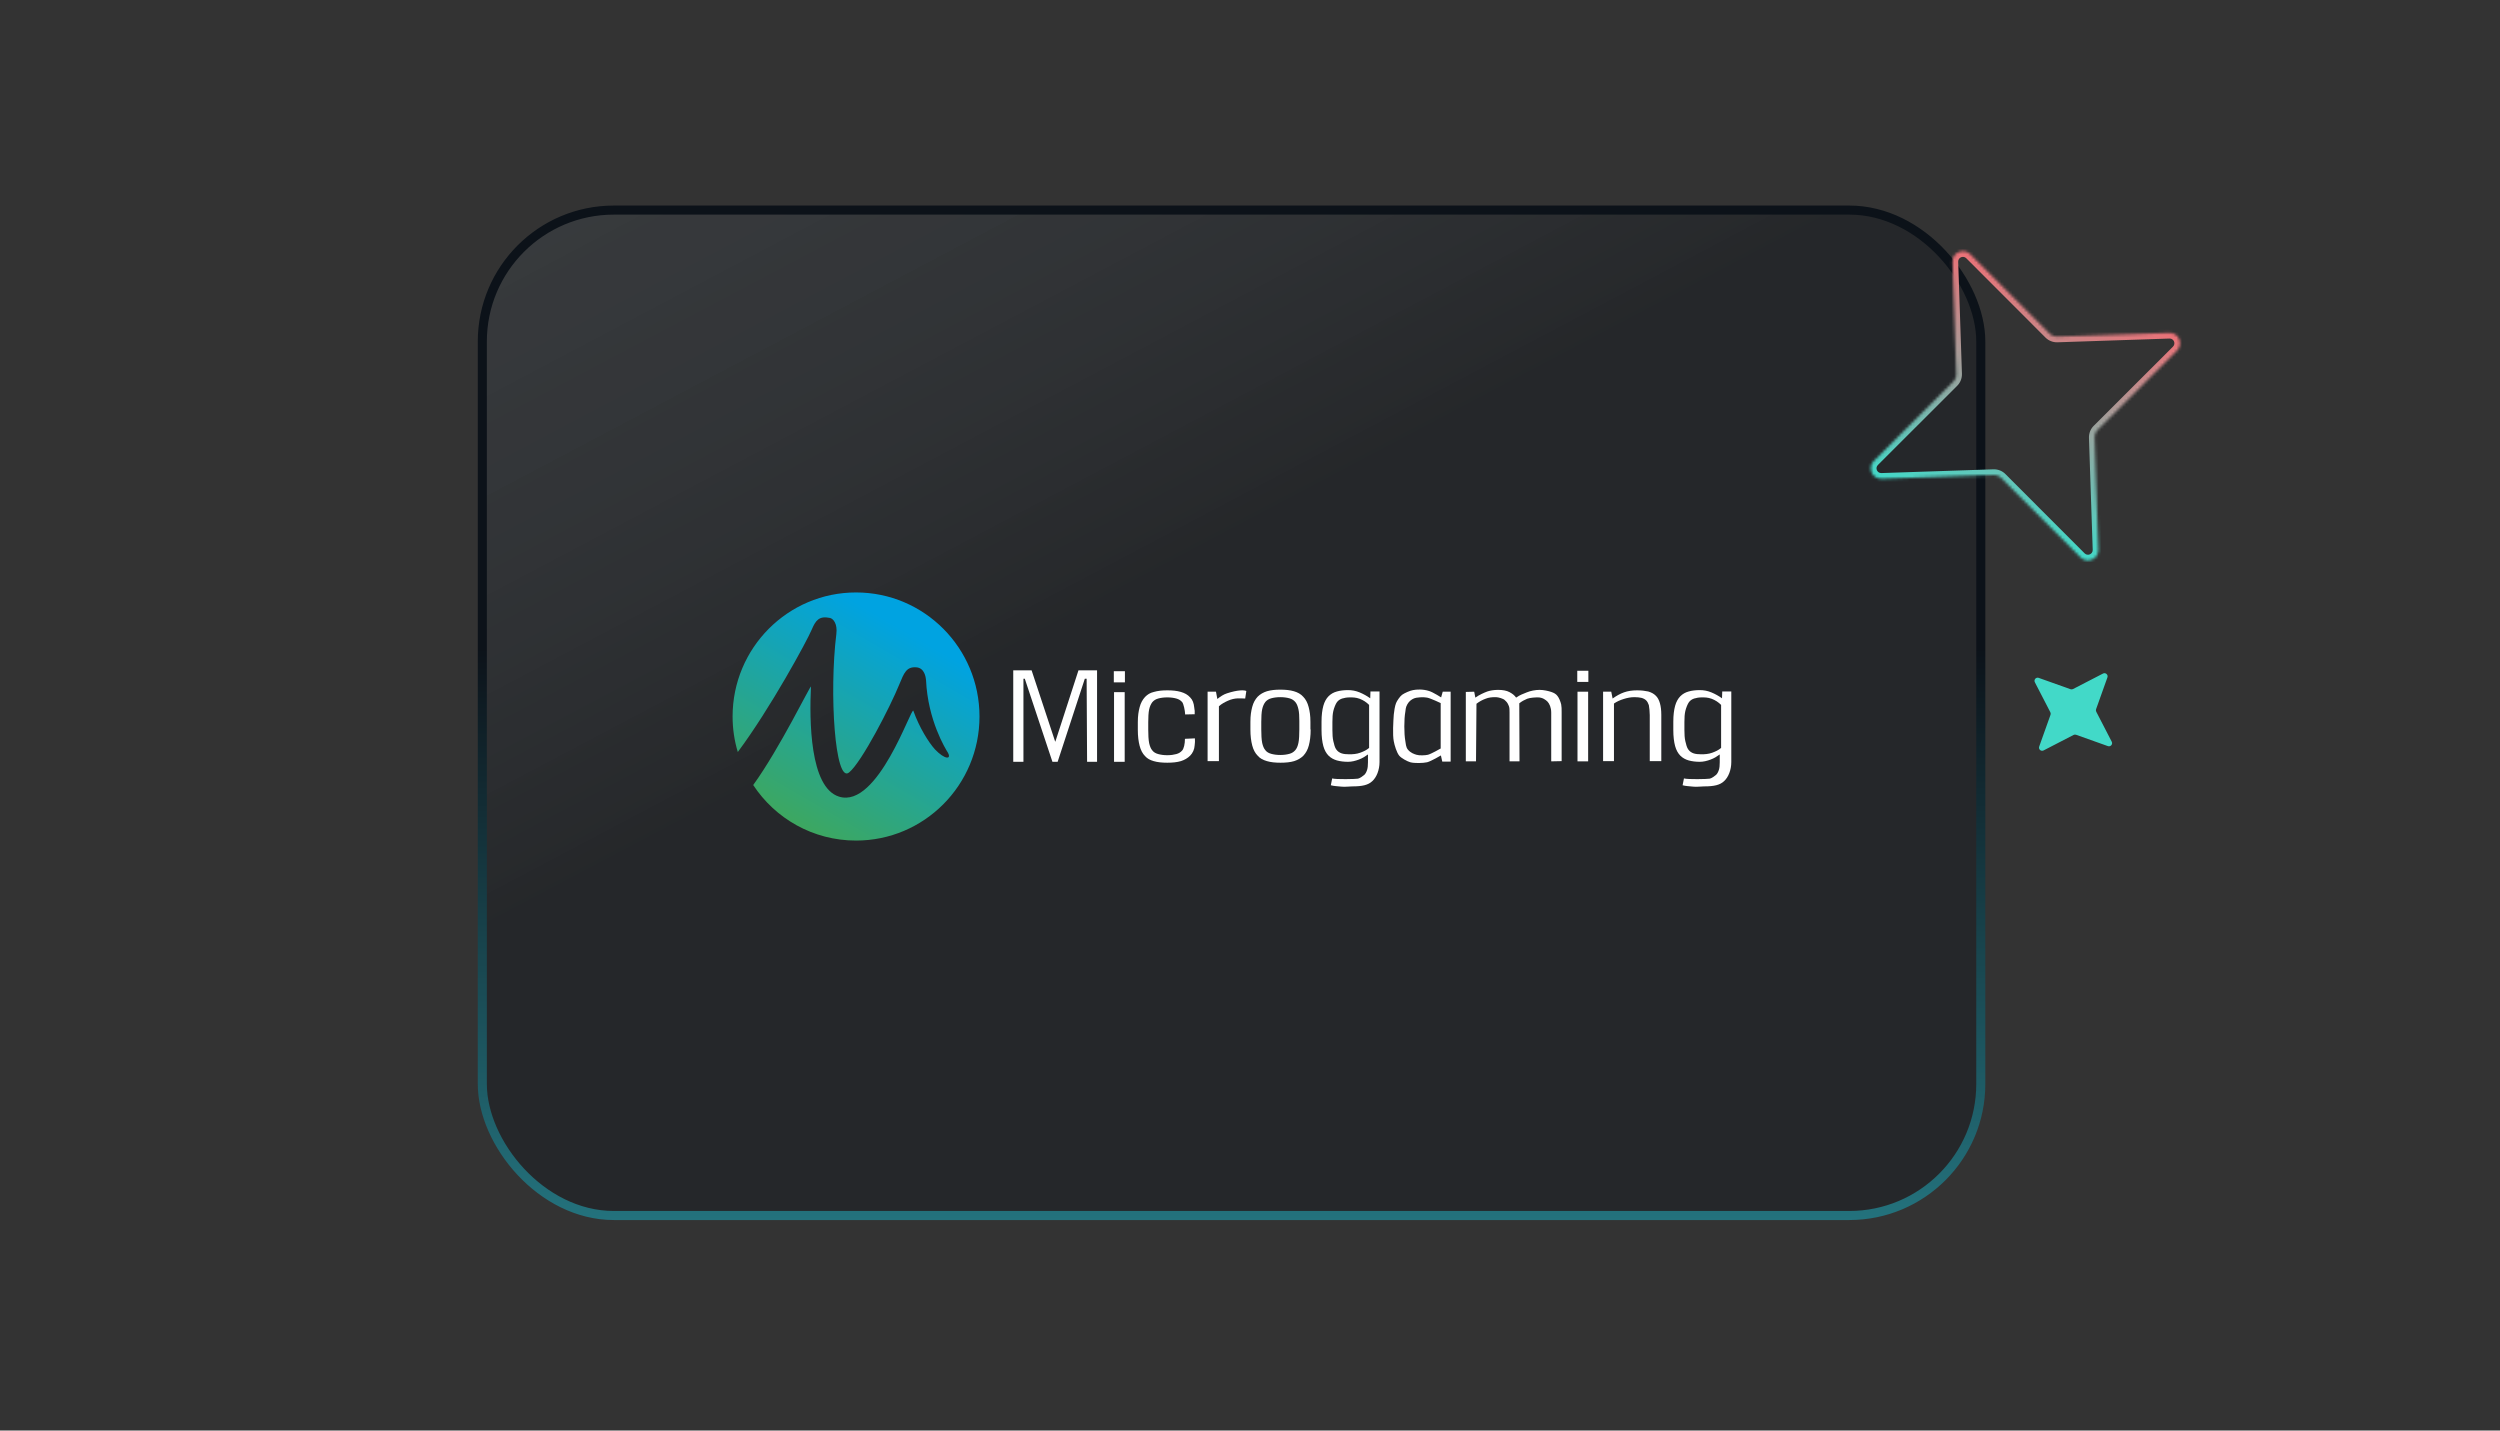 <svg width="900" height="515" viewBox="0 0 900 515" fill="none" xmlns="http://www.w3.org/2000/svg">
<rect x="0" y="0" width="900" height="515" fill="#333333" stroke="none"/>
<rect x="173.632" y="75.632" width="539.454" height="361.949" rx="47.335" fill="url(#paint0_linear_1931_632)" fill-opacity="0.35" stroke="url(#paint1_linear_1931_632)" stroke-width="3.264"/>
<path d="M308.175 213.282C283.63 213.282 263.732 233.277 263.732 257.943C263.732 262.369 264.385 266.712 265.608 270.727C277.351 254.993 290.643 230.491 292.192 226.721C293.66 223.28 294.883 221.641 298.797 222.46C299.939 222.706 301.57 224.509 301.08 228.278C298.471 249.421 300.591 282.2 305.647 278.103C310.214 274.415 320.57 254.256 323.75 246.389C325.463 242.291 326.278 239.915 329.948 240.243C332.802 240.489 333.291 243.767 333.373 244.832C334.025 259.337 340.385 269.58 341.201 270.891C342.669 273.432 340.222 273.595 336.553 269.744C334.351 267.286 331.008 262.041 328.806 255.895C328.154 254.092 316.085 291.214 302.059 286.789C291.458 283.511 291.376 259.091 291.947 247.208C292.029 246.061 280.775 269.334 271.153 282.61C279.063 294.656 292.681 302.605 308.175 302.605C332.72 302.605 352.617 282.61 352.617 257.943C352.617 233.277 332.72 213.282 308.175 213.282Z" fill="url(#paint2_linear_1931_632)"/>
<path d="M390.536 244.34L380.751 274.251H378.875L368.926 244.34H368.437V274.251H364.768V241.308H371.373L379.854 266.957H379.935L388.253 241.308H394.94V274.251H391.352L391.188 244.34H390.536Z" fill="white"/>
<path d="M448.27 251.47C446.639 251.47 444.682 251.06 441.991 252.289C440.931 252.781 439.79 253.354 438.811 254.256V274.005H434.734V249.011H437.751L438.24 251.633C439.382 250.732 440.442 249.995 441.747 249.585C445.498 248.356 447.944 248.356 448.678 248.765L448.27 251.47Z" fill="white"/>
<path d="M471.837 262.614C471.837 264.909 471.592 266.794 471.185 268.351C470.777 269.908 470.124 271.055 469.227 272.038C468.33 272.94 467.189 273.595 465.884 274.005C464.498 274.415 462.867 274.579 460.991 274.579C459.116 274.579 457.485 274.415 456.099 274.005C454.712 273.595 453.571 273.022 452.755 272.038C451.858 271.137 451.206 269.908 450.798 268.351C450.39 266.794 450.146 264.909 450.146 262.614V259.91C450.146 257.615 450.39 256.058 450.798 254.501C451.206 252.944 451.858 251.797 452.755 250.814C453.652 249.912 454.794 249.257 456.099 248.847C457.485 248.437 459.116 248.273 460.91 248.273C462.785 248.273 464.416 248.437 465.803 248.847C467.189 249.257 468.249 249.83 469.146 250.814C470.043 251.715 470.695 252.944 471.103 254.501C471.511 256.058 471.755 257.615 471.755 259.91V262.614H471.837ZM467.76 259.5C467.76 257.779 467.678 256.386 467.433 255.321C467.189 254.256 466.863 253.354 466.292 252.699C465.721 252.043 465.069 251.633 464.172 251.387C463.275 251.142 462.215 250.978 460.91 250.978C459.605 250.978 458.545 251.142 457.648 251.387C456.751 251.633 456.099 252.043 455.528 252.699C455.038 253.354 454.631 254.174 454.386 255.321C454.141 256.386 454.06 258.189 454.06 259.91V262.614C454.06 264.335 454.141 266.302 454.386 267.449C454.631 268.514 454.957 269.416 455.528 270.072C456.017 270.727 456.751 271.137 457.648 271.383C458.545 271.629 459.605 271.792 460.91 271.792C462.215 271.792 463.275 271.629 464.172 271.383C465.069 271.137 465.721 270.727 466.292 270.072C466.863 269.416 467.189 268.596 467.433 267.449C467.678 266.384 467.76 264.335 467.76 262.614V259.5Z" fill="white"/>
<path d="M430.167 265.81C430.167 268.105 430.248 266.138 430.085 268.268C430.004 269.825 429.351 271.137 428.454 272.038C427.557 272.939 426.416 273.595 425.111 274.005C423.725 274.415 422.094 274.578 420.218 274.578C418.343 274.578 416.712 274.415 415.326 274.005C413.939 273.595 413.042 273.103 412.227 272.202C411.33 271.301 410.678 270.071 410.27 268.514C409.862 266.957 409.617 265.072 409.617 262.778V259.992C409.617 257.697 409.862 256.14 410.27 254.583C410.678 253.026 411.33 251.879 412.227 250.896C413.124 249.994 414.021 249.42 415.407 249.093C416.793 248.683 418.424 248.519 420.218 248.519C422.094 248.519 423.725 248.683 425.111 249.093C426.497 249.502 427.557 250.076 428.454 251.059C429.351 251.961 429.759 253.108 429.922 254.665C430.167 256.878 430.085 254.829 430.085 257.124L426.66 257.205C426.579 255.648 426.09 253.436 425.6 252.78C425.03 252.125 424.377 251.715 423.48 251.469C422.583 251.223 421.523 251.059 420.218 251.059C418.914 251.059 417.854 251.223 416.957 251.469C416.06 251.715 415.407 252.125 414.836 252.78C414.347 253.436 413.939 254.255 413.695 255.403C413.45 256.468 413.369 258.271 413.369 259.992V262.696C413.369 264.417 413.45 266.384 413.695 267.531C413.939 268.596 414.266 269.498 414.836 270.153C415.326 270.809 416.06 271.219 416.957 271.464C417.854 271.71 418.914 271.874 420.218 271.874C421.523 271.874 422.583 271.71 423.48 271.464C424.377 271.219 425.03 270.809 425.6 270.153C426.171 269.498 426.579 267.859 426.579 265.974" fill="white"/>
<path d="M531.121 251.142C532.507 250.159 534.138 249.421 535.443 248.93C536.421 248.602 537.808 248.356 539.276 248.356C540.988 248.356 542.374 248.602 543.434 249.175C544.494 249.749 545.147 250.241 545.799 251.142C547.185 250.159 548.246 249.831 549.632 249.257C551.018 248.684 552.731 248.356 554.28 248.356C555.748 248.356 557.46 248.766 558.439 249.093C559.417 249.421 560.151 249.831 560.641 250.487C561.211 251.142 561.782 252.535 562.027 253.601C562.19 254.666 562.19 254.994 562.19 256.387V274.006L558.439 274.088V256.551C558.439 254.666 557.786 253.355 557.134 252.617C556.482 251.962 555.34 251.06 553.628 251.06C552.649 251.06 550.937 251.142 549.795 251.552C548.653 252.044 548.001 252.371 546.941 253.191L547.022 274.088H543.434V256.469C543.434 255.567 543.434 254.748 543.19 254.174C542.7 252.863 542.211 252.535 541.885 252.207C541.559 251.798 540.825 251.47 540.254 251.306C539.683 251.142 539.112 250.978 538.215 250.978C537.237 250.978 535.932 251.06 534.791 251.552C533.649 251.962 532.589 252.535 531.529 253.355L531.366 274.088H527.696V249.093L530.713 249.012L531.121 251.142Z" fill="white"/>
<path d="M567.817 241.473H571.812V245.489H567.817V241.473ZM567.898 249.012H571.731V274.088H567.898V249.012Z" fill="white"/>
<path d="M400.974 241.636H404.969V245.651H400.974V241.636ZM401.055 249.175H404.888V274.251H401.055V249.175Z" fill="white"/>
<path d="M580.048 249.011L580.537 251.469C581.924 250.486 583.229 249.748 584.615 249.257C586.001 248.765 587.55 248.519 589.344 248.519C590.894 248.519 592.199 248.683 593.34 248.929C594.482 249.257 595.379 249.748 596.031 250.404C596.765 251.059 597.254 252.043 597.581 253.19C597.907 254.337 598.07 255.73 598.07 257.369V274.005H593.911V257.451C593.911 256.386 593.748 254.583 593.585 253.846C593.34 253.108 593.014 252.534 592.606 252.125C592.199 251.715 591.546 251.387 590.894 251.223C590.16 251.059 589.344 250.977 588.366 250.977C587.061 250.977 585.838 251.223 584.533 251.633C583.229 252.043 582.087 252.534 581.027 253.272V274.005H577.113V249.011H580.048Z" fill="white"/>
<path d="M619.191 271.547C618.049 272.366 617.152 272.94 615.847 273.432C614.542 273.923 613.238 274.251 611.933 274.251C610.465 274.251 609.16 274.087 607.937 273.759C606.796 273.432 605.735 272.858 604.92 272.038C604.105 271.219 603.452 270.072 603.044 268.597C602.637 267.122 602.392 265.155 602.392 262.86V259.828C602.392 257.452 602.637 255.567 603.044 254.092C603.452 252.617 604.105 251.47 604.92 250.65C605.735 249.831 606.714 249.257 607.937 248.929C609.079 248.601 610.465 248.438 611.933 248.438C613.319 248.438 614.706 248.683 616.092 249.257C617.478 249.831 618.783 250.568 619.924 251.388L620.006 248.929H623.268V274.333C623.268 277.201 622.208 279.823 620.658 281.217C619.191 282.61 617.07 283.101 613.482 283.101C612.178 283.101 610.873 283.347 609.487 283.183C608.1 283.019 606.877 283.019 605.735 282.692L606.225 280.233C607.529 280.643 614.787 280.479 615.521 280.315C616.255 280.151 617.233 279.414 617.723 279.004C618.212 278.594 618.538 277.939 618.783 277.201C619.027 276.464 619.109 275.562 619.109 274.415V271.547H619.191ZM612.667 251.06C611.607 251.06 610.71 251.224 609.894 251.47C609.16 251.715 608.508 252.125 608.019 252.781C607.529 253.436 606.959 254.911 606.714 255.977C606.469 257.042 606.388 258.353 606.388 259.91V262.778C606.388 264.417 606.469 265.728 606.714 266.794C606.959 267.859 607.285 269.252 607.856 269.908C608.345 270.563 608.997 270.973 609.731 271.219C610.465 271.465 611.444 271.547 612.504 271.547C613.645 271.547 615.113 271.465 616.418 270.973C617.723 270.481 618.62 270.072 619.598 269.252V253.764C618.62 252.781 617.478 252.043 616.173 251.552C614.787 251.06 613.727 251.06 612.667 251.06Z" fill="white"/>
<path d="M492.55 271.547C491.408 272.366 490.511 272.94 489.207 273.432C487.902 273.923 486.597 274.251 485.292 274.251C483.825 274.251 482.52 274.087 481.297 273.759C480.155 273.432 479.095 272.858 478.279 272.038C477.464 271.219 476.812 270.072 476.404 268.597C475.996 267.122 475.751 265.155 475.751 262.86V259.828C475.751 257.452 475.996 255.567 476.404 254.092C476.812 252.617 477.464 251.47 478.279 250.65C479.095 249.831 480.073 249.257 481.297 248.929C482.438 248.601 483.825 248.438 485.292 248.438C486.679 248.438 488.065 248.683 489.451 249.257C490.837 249.831 492.142 250.568 493.284 251.388L493.365 248.929H496.627V274.333C496.627 277.201 495.567 279.823 494.018 281.217C492.55 282.61 490.43 283.101 486.842 283.101C485.537 283.101 484.232 283.347 482.846 283.183C481.46 283.019 480.236 283.019 479.095 282.692L479.584 280.233C480.889 280.643 488.146 280.479 488.88 280.315C489.614 280.151 490.593 279.414 491.082 279.004C491.571 278.594 491.898 277.939 492.142 277.201C492.387 276.464 492.468 275.562 492.468 274.415V271.547H492.55ZM485.945 251.06C484.885 251.06 483.988 251.224 483.172 251.47C482.438 251.715 481.786 252.125 481.297 252.781C480.807 253.436 480.236 254.911 479.992 255.977C479.747 257.042 479.666 258.353 479.666 259.91V262.778C479.666 264.417 479.747 265.728 479.992 266.794C480.236 267.859 480.563 269.252 481.133 269.908C481.623 270.563 482.275 270.973 483.009 271.219C483.743 271.465 484.721 271.547 485.782 271.547C486.923 271.547 488.391 271.465 489.696 270.973C491.001 270.481 491.898 270.072 492.876 269.252V253.764C491.898 252.781 490.756 252.043 489.451 251.552C488.065 251.06 487.086 251.06 485.945 251.06Z" fill="white"/>
<path d="M519.378 249.012L518.807 251.061C518.807 251.061 515.871 249.176 514.485 248.766C512.202 248.028 509.919 248.192 508.695 248.438C507.635 248.602 505.597 249.504 504.7 250.159C503.966 250.733 502.906 252.29 502.579 253.109C502.172 254.093 501.846 256.223 501.764 257.207C501.601 259.583 501.275 264.5 501.764 266.876C502.009 268.27 502.824 270.974 503.721 272.039C504.455 272.941 506.575 274.088 507.717 274.416C509.185 274.825 512.283 274.743 513.751 274.416C515.138 274.088 518.726 271.957 518.726 271.957L519.215 274.17H522.232V249.012H519.378ZM518.562 269.499C518.562 269.499 515.301 271.384 514.077 271.711C513.099 271.957 510.897 272.039 509.919 271.711C509.103 271.466 507.798 271.056 506.82 269.827C506.086 268.925 506.086 267.614 505.923 266.794C505.434 264.172 505.434 258.846 505.923 256.223C506.086 255.486 505.923 254.83 506.657 253.519C507.309 252.372 508.206 251.798 508.94 251.47C510 250.979 512.528 250.897 513.751 251.142C515.056 251.388 518.644 253.109 518.644 253.109V269.499H518.562Z" fill="white"/>
<path d="M738.19 257.319L734.104 268.773C733.762 269.733 734.77 270.625 735.688 270.157L746.492 264.575C746.765 264.433 747.091 264.411 747.391 264.515L758.845 268.601C759.805 268.943 760.697 267.934 760.229 267.017L754.648 256.213C754.505 255.94 754.483 255.614 754.587 255.314L758.673 243.86C759.015 242.9 758.007 242.008 757.09 242.476L746.285 248.057C746.013 248.2 745.687 248.222 745.386 248.118L733.932 244.032C732.972 243.69 732.08 244.698 732.548 245.615L738.13 256.419C738.272 256.692 738.294 257.018 738.19 257.319Z" fill="#42D9C8"/>
<mask id="path-16-inside-1_1931_632" fill="white">
<path d="M740.612 121.179L780.956 119.827C784.338 119.715 786.14 123.805 783.734 126.232L755.173 154.758C754.447 155.476 754.048 156.485 754.074 157.541L755.426 197.884C755.538 201.266 751.448 203.068 749.021 200.662L720.495 172.101C719.777 171.375 718.768 170.977 717.712 171.002L677.369 172.354C673.987 172.466 672.185 168.376 674.591 165.949L703.152 137.423C703.878 136.705 704.276 135.696 704.251 134.64L702.898 94.297C702.787 90.915 706.877 89.113 709.304 91.519L737.83 120.08C738.548 120.806 739.557 121.205 740.612 121.179Z"/>
</mask>
<path d="M740.612 121.179L740.662 123.229L740.671 123.228L740.681 123.228L740.612 121.179ZM780.956 119.827L780.889 117.778L780.888 117.778L780.956 119.827ZM783.734 126.232L785.182 127.682L785.189 127.675L783.734 126.232ZM755.173 154.758L756.615 156.215L756.622 156.208L755.173 154.758ZM754.074 157.541L752.024 157.59L752.025 157.6L752.025 157.609L754.074 157.541ZM755.426 197.884L757.475 197.817L757.475 197.816L755.426 197.884ZM749.021 200.662L747.571 202.111L747.578 202.118L749.021 200.662ZM720.495 172.101L719.038 173.543L719.044 173.55L720.495 172.101ZM717.712 171.002L717.663 168.952L717.653 168.953L717.644 168.953L717.712 171.002ZM677.369 172.354L677.436 174.403L677.437 174.403L677.369 172.354ZM674.591 165.949L673.142 164.499L673.135 164.506L674.591 165.949ZM703.152 137.423L701.71 135.966L701.703 135.973L703.152 137.423ZM704.251 134.64L706.3 134.591L706.3 134.582L706.3 134.572L704.251 134.64ZM702.898 94.297L700.85 94.364L700.85 94.365L702.898 94.297ZM709.304 91.519L710.754 90.07L710.747 90.064L709.304 91.519ZM737.83 120.08L739.287 118.638L739.28 118.631L737.83 120.08ZM740.681 123.228L781.025 121.875L780.888 117.778L740.544 119.13L740.681 123.228ZM781.024 121.876C782.553 121.825 783.378 123.679 782.278 124.788L785.189 127.675C788.903 123.93 786.123 117.605 780.889 117.778L781.024 121.876ZM782.285 124.781L753.724 153.308L756.622 156.208L785.182 127.682L782.285 124.781ZM753.731 153.301C752.589 154.431 751.986 155.991 752.024 157.59L756.123 157.491C756.111 156.979 756.305 156.522 756.615 156.215L753.731 153.301ZM752.025 157.609L753.377 197.953L757.475 197.816L756.123 157.472L752.025 157.609ZM753.377 197.952C753.428 199.481 751.574 200.306 750.464 199.206L747.578 202.118C751.323 205.831 757.648 203.051 757.475 197.817L753.377 197.952ZM750.472 199.213L721.945 170.653L719.044 173.55L747.571 202.111L750.472 199.213ZM721.952 170.659C720.822 169.517 719.262 168.914 717.663 168.952L717.761 173.051C718.274 173.039 718.731 173.233 719.038 173.543L721.952 170.659ZM717.644 168.953L677.3 170.306L677.437 174.403L717.781 173.051L717.644 168.953ZM677.301 170.306C675.772 170.356 674.947 168.502 676.047 167.393L673.135 164.506C669.422 168.251 672.202 174.576 677.436 174.403L677.301 170.306ZM676.04 167.4L704.6 138.874L701.703 135.973L673.142 164.499L676.04 167.4ZM704.593 138.88C705.736 137.75 706.339 136.19 706.3 134.591L702.202 134.69C702.214 135.202 702.02 135.659 701.71 135.966L704.593 138.88ZM706.3 134.572L704.947 94.228L700.85 94.365L702.202 134.709L706.3 134.572ZM704.947 94.229C704.897 92.7 706.751 91.875 707.86 92.975L710.747 90.064C707.002 86.35 700.677 89.13 700.85 94.364L704.947 94.229ZM707.853 92.968L736.379 121.529L739.28 118.631L710.754 90.07L707.853 92.968ZM736.372 121.522C737.503 122.664 739.063 123.267 740.662 123.229L740.563 119.13C740.051 119.142 739.594 118.948 739.287 118.638L736.372 121.522Z" fill="url(#paint3_linear_1931_632)" mask="url(#path-16-inside-1_1931_632)"/>
<defs>
<linearGradient id="paint0_linear_1931_632" x1="172" y1="-28.595" x2="322.677" y2="256.421" gradientUnits="userSpaceOnUse">
<stop stop-color="#647282" stop-opacity="0.43"/>
<stop offset="1" stop-color="#0C1219"/>
</linearGradient>
<linearGradient id="paint1_linear_1931_632" x1="443.359" y1="74" x2="443.359" y2="542.273" gradientUnits="userSpaceOnUse">
<stop offset="0.34" stop-color="#0C1219"/>
<stop offset="0.825" stop-color="#267C87"/>
<stop offset="1" stop-color="#42D9C8"/>
</linearGradient>
<linearGradient id="paint2_linear_1931_632" x1="285.959" y1="296.651" x2="330.75" y2="219.452" gradientUnits="userSpaceOnUse">
<stop stop-color="#3DA760"/>
<stop offset="0.9" stop-color="#00A3E1"/>
</linearGradient>
<linearGradient id="paint3_linear_1931_632" x1="745.248" y1="105.375" x2="713.077" y2="186.806" gradientUnits="userSpaceOnUse">
<stop stop-color="#ED7177"/>
<stop offset="1" stop-color="#42D9C8"/>
</linearGradient>
</defs>
</svg>
